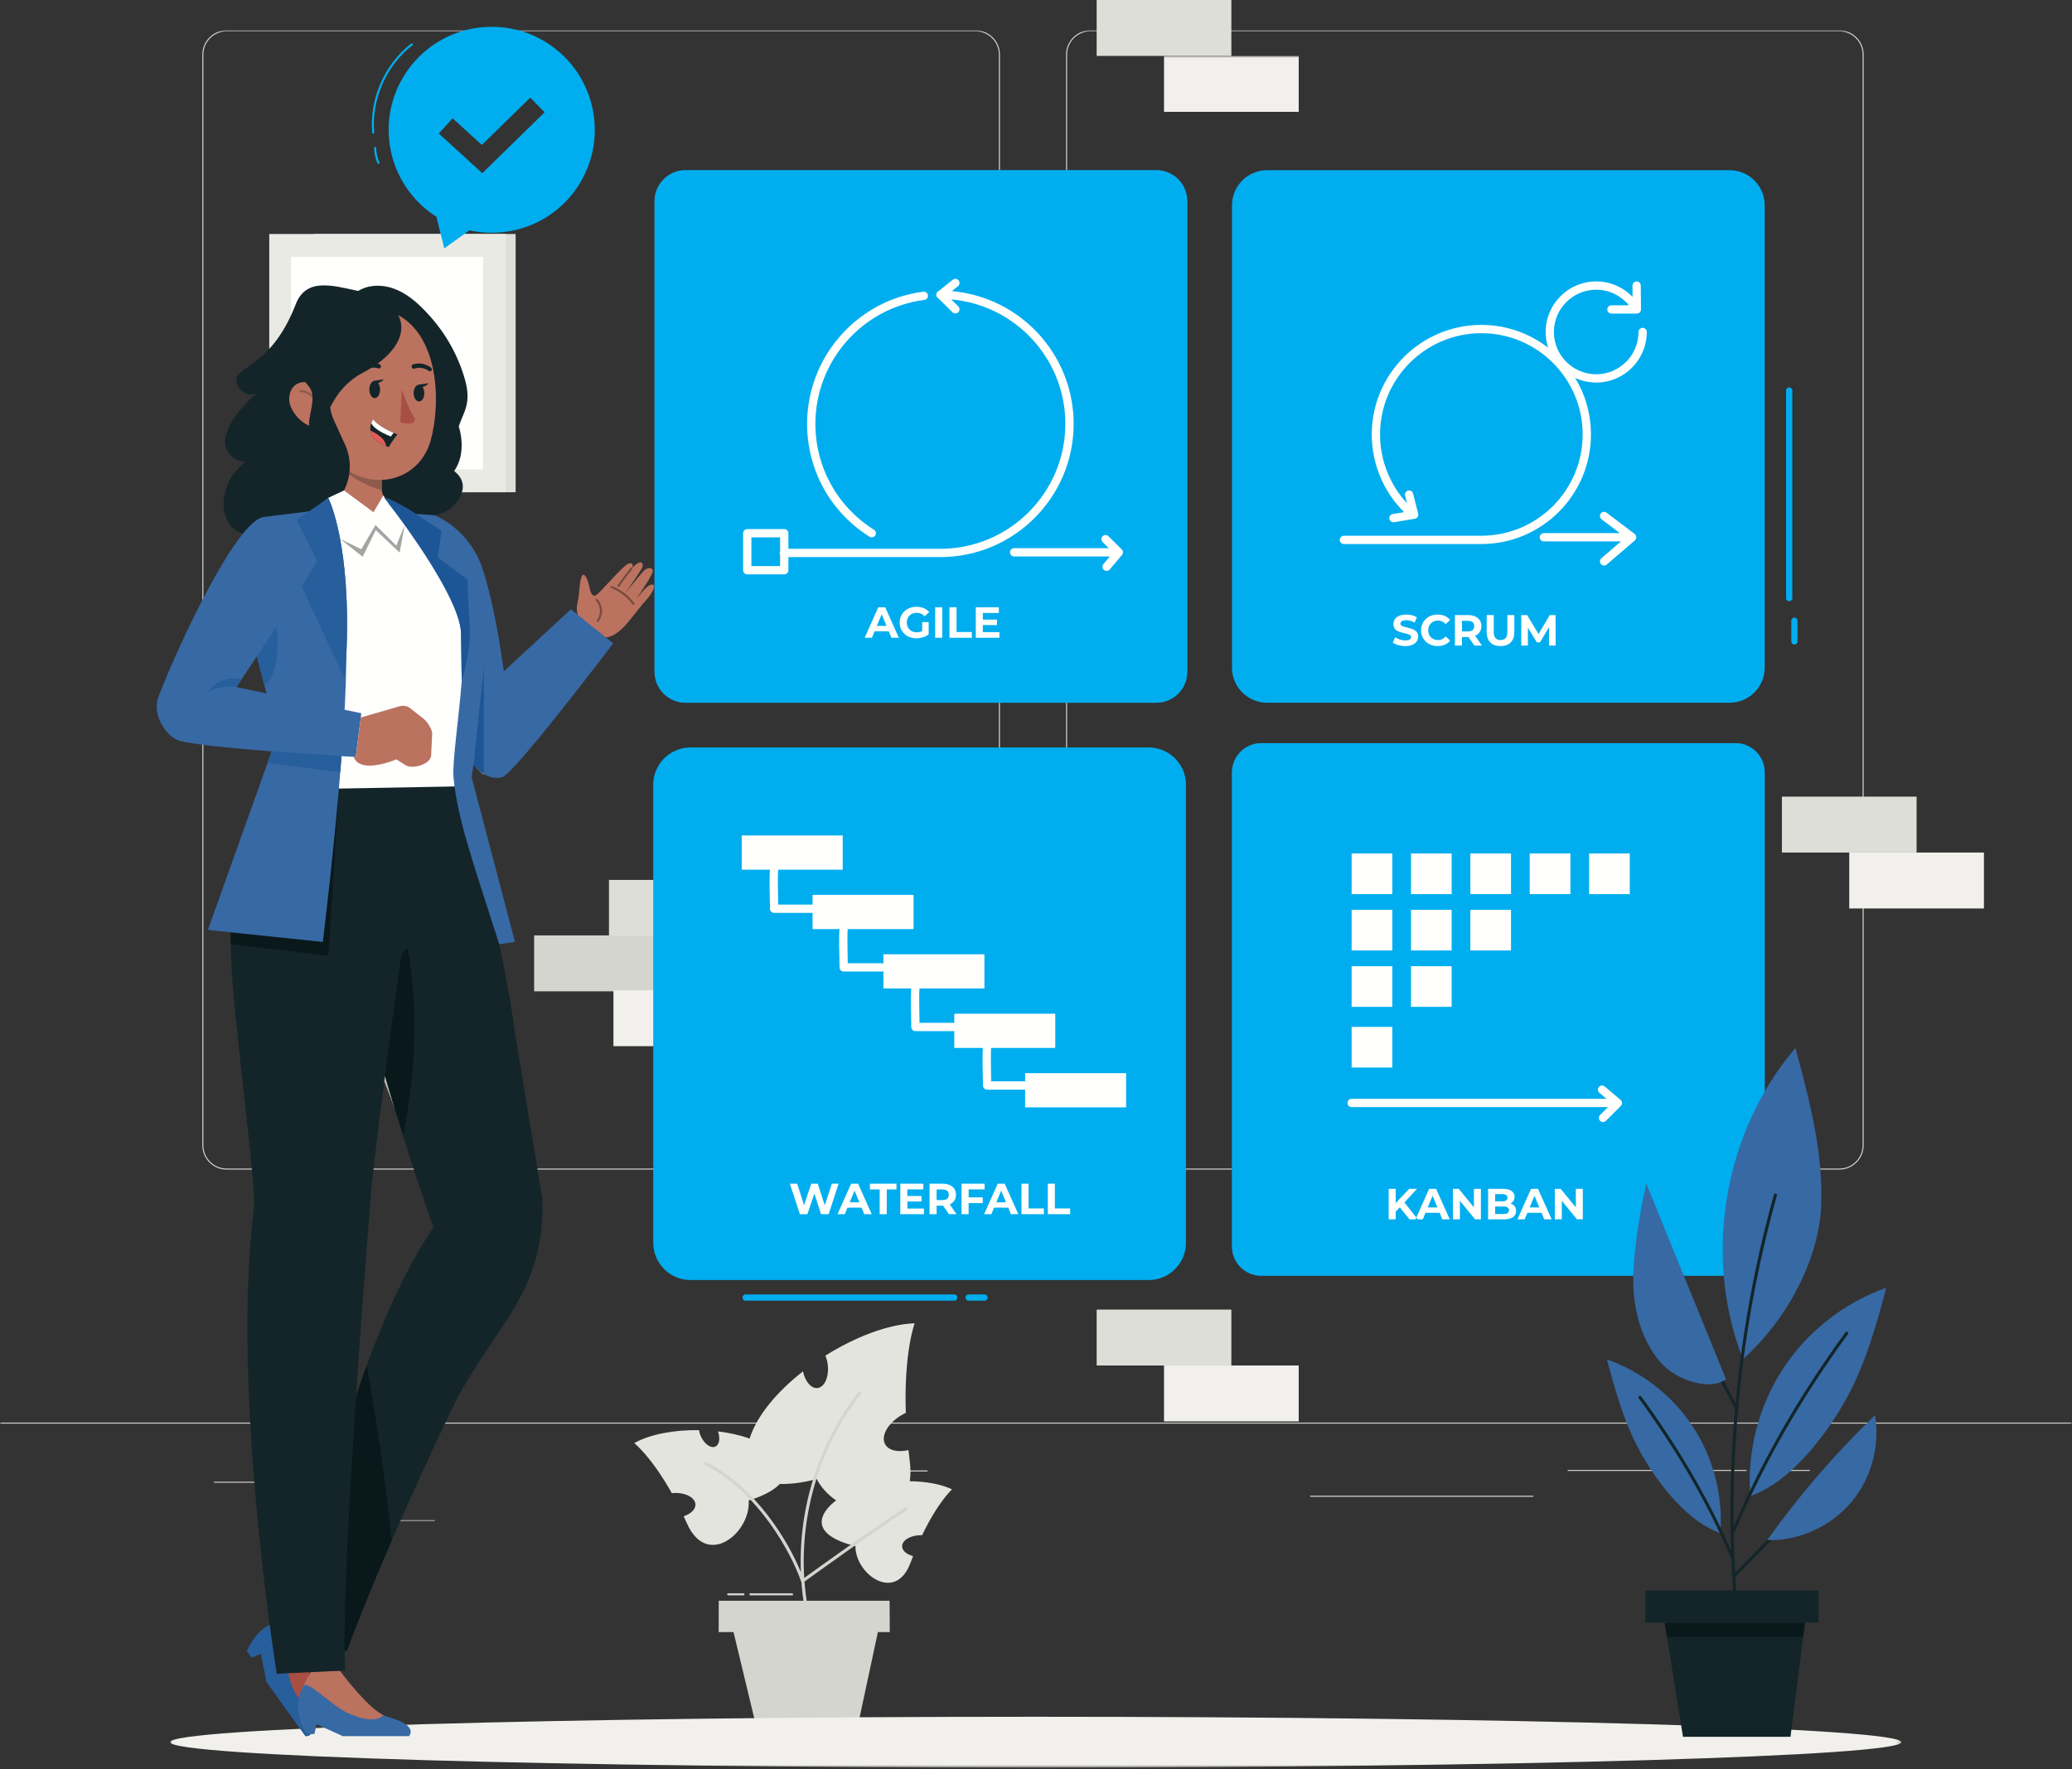 <?xml version="1.0" encoding="UTF-8"?>
<svg width="500px" height="427px" viewBox="0 0 500 427" version="1.1" xmlns="http://www.w3.org/2000/svg" xmlns:xlink="http://www.w3.org/1999/xlink">
    <rect x="0" y="0" width="500" height="427" fill="#333333" stroke="none"/>
    <title>8106055</title>
    <defs>
        <polygon id="path-1" points="0 0 499.94 0 499.94 359.872 0 359.872"></polygon>
        <polygon id="path-3" points="0 0 417.75 0 417.75 413.097 0 413.097"></polygon>
    </defs>
    <g id="shake-hands" stroke="none" stroke-width="1" fill="none" fill-rule="evenodd">
        <g id="FinOps" transform="translate(-214, -4839)">
            <g id="8106055" transform="translate(214, 4839)">
                <g id="Group-3" transform="translate(0, 7.315)">
                    <mask id="mask-2" fill="white">
                        <use xlink:href="#path-1"></use>
                    </mask>
                    <g id="Clip-2"></g>
                    <path d="M316.152,353.972 L370.042,353.972 L370.042,353.722 L316.152,353.722 L316.152,353.972 Z M430.392,347.742 L436.722,347.742 L436.722,347.492 L430.392,347.492 L430.392,347.742 Z M378.292,347.742 L421.482,347.742 L421.482,347.492 L378.292,347.492 L378.292,347.742 Z M68.672,359.872 L104.922,359.872 L104.922,359.622 L68.672,359.622 L68.672,359.872 Z M170.292,347.872 L223.822,347.872 L223.822,347.622 L170.292,347.622 L170.292,347.872 Z M51.612,350.582 L67.672,350.582 L67.672,350.332 L51.612,350.332 L51.612,350.582 Z M-0.06,336.317 L499.94,336.317 L499.94,336.067 L-0.06,336.067 L-0.06,336.317 Z M54.686,0.25 C51.592,0.25 49.074,2.768 49.074,5.862 L49.074,269.135 C49.074,272.23 51.592,274.748 54.686,274.748 L235.433,274.748 C238.527,274.748 241.045,272.23 241.045,269.135 L241.045,5.862 C241.045,2.768 238.527,0.25 235.433,0.25 L54.686,0.25 L54.686,0.25 Z M235.433,274.998 L54.686,274.998 C51.454,274.998 48.824,272.368 48.824,269.135 L48.824,5.862 C48.824,2.63 51.454,0 54.686,0 L235.433,0 C238.665,0 241.295,2.63 241.295,5.862 L241.295,269.135 C241.295,272.368 238.665,274.998 235.433,274.998 L235.433,274.998 Z M263.114,0.25 C260.02,0.25 257.502,2.768 257.502,5.862 L257.502,269.135 C257.502,272.23 260.02,274.748 263.114,274.748 L443.86,274.748 C446.955,274.748 449.473,272.23 449.473,269.135 L449.473,5.862 C449.473,2.768 446.955,0.25 443.86,0.25 L263.114,0.25 L263.114,0.25 Z M443.86,274.998 L263.114,274.998 C259.882,274.998 257.252,272.368 257.252,269.135 L257.252,5.862 C257.252,2.63 259.882,0 263.114,0 L443.86,0 C447.093,0 449.723,2.63 449.723,5.862 L449.723,269.135 C449.723,272.368 447.093,274.998 443.86,274.998 L443.86,274.998 Z" id="Fill-1" fill="#D4D5CF" mask="url(#mask-2)"></path>
                </g>
                <polygon id="Fill-4" fill="#DDDED8" points="75.846 118.813 124.428 118.813 124.428 56.481 75.846 56.481"></polygon>
                <polygon id="Fill-5" fill="#EAEAE5" points="64.976 118.813 122.043 118.813 122.043 56.481 64.976 56.481"></polygon>
                <polygon id="Fill-6" fill="#FFFFFE" points="70.238 113.276 116.535 113.276 116.535 62.017 70.238 62.017"></polygon>
                <polygon id="Fill-7" fill="#EAEAE5" points="85.446 96.898 102.158 96.898 102.158 78.395 85.446 78.395"></polygon>
                <path d="M219.535,357.538 C219.748,356.162 219.773,354.589 219.544,352.779 C219.425,351.837 219.322,350.922 219.227,350.021 C216.663,350.612 214.398,350.121 213.578,348.581 C212.455,346.474 214.462,343.211 218.06,341.294 C218.235,341.201 218.409,341.117 218.584,341.034 C218.092,326.432 220.714,319.418 220.714,319.418 C214.415,319.62 206.411,322.679 199.178,327.22 C199.452,327.887 199.658,328.637 199.751,329.453 C200.081,332.347 198.975,334.85 197.28,335.043 C195.761,335.216 194.293,333.469 193.766,331.021 C187.623,335.828 182.688,341.59 180.882,347.243 C178.563,346.412 175.963,345.836 173.268,345.514 C173.838,347.16 173.595,348.729 172.629,349.174 C171.551,349.67 169.991,348.58 169.144,346.74 C168.905,346.221 168.757,345.701 168.679,345.206 C162.74,345.113 156.877,346.18 153.058,348.331 C153.058,348.331 157.146,351.557 162.119,360.419 C162.253,360.406 162.387,360.392 162.524,360.385 C165.356,360.228 167.726,361.444 167.818,363.102 C167.885,364.314 166.715,365.423 164.977,365.995 C165.246,366.566 165.514,367.147 165.783,367.751 C170.688,378.75 181.265,369.872 180.659,362.163 C180.659,362.163 185.701,360.843 188.173,358.193 C192.553,358.347 197.09,356.999 197.09,356.999 C198.129,359.062 199.804,360.821 201.779,362.169 C200.969,362.767 200.256,363.418 199.678,364.13 C194.25,370.82 206.421,373.158 206.421,373.158 C206.333,379.926 216.08,387.074 219.733,377.186 C219.934,376.643 220.135,376.12 220.336,375.606 C218.786,375.206 217.7,374.304 217.69,373.243 C217.675,371.789 219.676,370.591 222.158,370.566 C222.278,370.564 222.396,370.568 222.513,370.573 C226.349,362.548 229.735,359.496 229.735,359.496 C227.087,358.225 223.429,357.583 219.535,357.538" id="Fill-8" fill="#E4E4DE"></path>
                <path d="M218.796,364.553 C211.315,369.346 196.215,380.254 194.134,381.761 C194.296,383.878 194.552,385.988 194.928,388.08 L194.19,388.213 C193.812,386.114 193.555,383.997 193.392,381.872 L193.317,381.754 C191.001,374.964 183.176,360.335 170.146,353.569 C169.962,353.474 169.891,353.247 169.986,353.064 C170.082,352.879 170.308,352.811 170.492,352.903 C182.557,359.168 190.219,372.043 193.263,379.493 C192.641,363.889 197.632,348.056 207.329,335.798 L207.917,336.263 C198.036,348.755 193.082,365 194.071,380.881 C197.172,378.64 211.242,368.502 218.392,363.922 C218.566,363.811 218.797,363.86 218.91,364.035 C219.022,364.209 218.971,364.441 218.796,364.553" id="Fill-9" fill="#D4D5CF"></path>
                <path d="M191.389,384.836 C191.389,384.698 191.277,384.586 191.139,384.586 L181.087,384.586 C180.949,384.586 180.837,384.698 180.837,384.836 C180.837,384.974 180.949,385.086 181.087,385.086 L191.139,385.086 C191.277,385.086 191.389,384.974 191.389,384.836 Z M179.65,384.836 C179.65,384.698 179.538,384.586 179.4,384.586 L175.727,384.586 C175.589,384.586 175.477,384.698 175.477,384.836 C175.477,384.974 175.589,385.086 175.727,385.086 L179.4,385.086 C179.538,385.086 179.65,384.974 179.65,384.836 Z M211.848,393.951 L206.625,418.322 L182.867,418.322 L177.009,393.951 L173.425,393.951 L173.441,386.388 L214.672,386.388 L214.715,393.951 L211.848,393.951 L211.848,393.951 Z" id="Fill-10" fill="#D4D5CF"></path>
                <polygon id="Fill-11" fill="#D4D5CF" points="128.892 239.283 161.394 239.283 161.394 225.786 128.892 225.786"></polygon>
                <polygon id="Fill-12" fill="#DDDED8" points="146.954 225.888 179.457 225.888 179.457 212.391 146.954 212.391"></polygon>
                <polygon id="Fill-13" fill="#F1F0EC" points="148.031 252.527 180.534 252.527 180.534 239.03 148.031 239.03"></polygon>
                <polygon id="Fill-14" fill="#DDDED8" points="264.641 329.603 297.144 329.603 297.144 316.107 264.641 316.107"></polygon>
                <polygon id="Fill-15" fill="#F1F0EC" points="280.892 343.1 313.395 343.1 313.395 329.603 280.892 329.603"></polygon>
                <polygon id="Fill-16" fill="#DDDED8" points="429.995 205.787 462.498 205.787 462.498 192.29 429.995 192.29"></polygon>
                <polygon id="Fill-17" fill="#F1F0EC" points="446.247 219.283 478.749 219.283 478.749 205.787 446.247 205.787"></polygon>
                <polygon id="Fill-18" fill="#DDDED8" points="264.641 13.497 297.144 13.497 297.144 0 264.641 0"></polygon>
                <g id="Group-22" transform="translate(41.065, 13.497)">
                    <mask id="mask-4" fill="white">
                        <use xlink:href="#path-3"></use>
                    </mask>
                    <g id="Clip-20"></g>
                    <polygon id="Fill-19" fill="#F1F0EC" mask="url(#mask-4)" points="239.827 13.497 272.33 13.497 272.33 0 239.827 0"></polygon>
                    <path d="M417.75,407.024 C417.75,410.411 324.234,413.157 208.875,413.157 C93.516,413.157 0,410.411 0,407.024 C0,403.638 93.516,400.892 208.875,400.892 C324.234,400.892 417.75,403.638 417.75,407.024" id="Fill-21" fill="#F1F0EC" mask="url(#mask-4)"></path>
                </g>
                <path d="M233.717,313.952 C235.005,313.952 236.293,313.952 237.581,313.952 C237.973,313.952 238.349,313.607 238.331,313.202 C238.312,312.796 238.001,312.452 237.581,312.452 C236.293,312.452 235.005,312.452 233.717,312.452 C233.324,312.452 232.949,312.797 232.967,313.202 C232.985,313.608 233.296,313.952 233.717,313.952 Z M179.914,313.952 C196.704,313.952 213.494,313.952 230.283,313.952 C231.249,313.952 231.25,312.452 230.283,312.452 C213.494,312.452 196.704,312.452 179.914,312.452 C178.948,312.452 178.947,313.952 179.914,313.952 Z M277.183,308.974 L166.639,308.974 C161.666,308.974 157.635,304.943 157.635,299.97 L157.635,189.425 C157.635,184.452 161.666,180.421 166.639,180.421 L277.183,180.421 C282.156,180.421 286.188,184.452 286.188,189.425 L286.188,299.97 C286.188,304.943 282.156,308.974 277.183,308.974 L277.183,308.974 Z" id="Fill-23" fill="#00AEEF"></path>
                <path d="M247.376,259.043 L247.376,261.019 L239.182,261.019 C239.106,257.458 239.081,253.799 239.161,252.951 L254.647,252.951 L254.647,244.698 L230.279,244.698 L230.279,246.906 L230.192,246.889 L221.887,246.889 C221.807,243.144 221.783,239.284 221.878,238.706 L221.884,238.605 L237.55,238.605 L237.55,230.352 L213.182,230.352 L213.182,232.572 C213.084,232.541 212.984,232.511 212.876,232.511 L204.57,232.511 C204.49,228.767 204.466,224.908 204.562,224.329 L204.566,224.26 L220.453,224.26 L220.453,216.006 L196.085,216.006 L196.085,218.343 L187.779,218.343 C187.699,214.599 187.675,210.74 187.771,210.161 L187.784,209.914 L203.356,209.914 L203.356,201.66 L178.987,201.66 L178.987,209.914 L185.795,209.914 C185.645,211.194 185.712,215.664 185.802,219.367 C185.815,219.909 186.258,220.343 186.801,220.343 L196.085,220.343 L196.085,224.26 L202.567,224.26 C202.442,225.746 202.508,229.996 202.593,233.535 C202.606,234.077 203.05,234.511 203.593,234.511 L212.876,234.511 C212.984,234.511 213.084,234.481 213.182,234.449 L213.182,238.605 L219.887,238.605 C219.757,240.059 219.824,244.345 219.91,247.913 C219.922,248.455 220.366,248.889 220.909,248.889 L230.192,248.889 L230.279,248.871 L230.279,252.951 L237.167,252.951 C237.059,254.574 237.123,258.633 237.205,262.043 C237.218,262.585 237.662,263.019 238.205,263.019 L247.376,263.019 L247.376,267.297 L271.744,267.297 L271.744,259.043 L247.376,259.043" id="Fill-24" fill="#FFFFFE"></path>
                <path d="M252.852,285.722 L254.555,285.722 L254.555,291.693 L258.245,291.693 L258.245,293.081 L252.852,293.081 L252.852,285.722 Z M246.501,285.722 L248.205,285.722 L248.205,291.693 L251.895,291.693 L251.895,293.081 L246.501,293.081 L246.501,285.722 Z M242.759,290.211 L241.592,287.394 L240.425,290.211 L242.759,290.211 Z M243.295,291.504 L239.878,291.504 L239.227,293.081 L237.482,293.081 L240.762,285.722 L242.444,285.722 L245.734,293.081 L243.947,293.081 L243.295,291.504 Z M233.739,287.089 L233.739,289.033 L237.146,289.033 L237.146,290.401 L233.739,290.401 L233.739,293.081 L232.036,293.081 L232.036,285.722 L237.598,285.722 L237.598,287.089 L233.739,287.089 Z M228.567,287.44 C228.3,287.22 227.912,287.109 227.4,287.109 L226.012,287.109 L226.012,289.675 L227.4,289.675 C227.912,289.675 228.3,289.563 228.567,289.339 C228.833,289.114 228.966,288.799 228.966,288.393 C228.966,287.979 228.833,287.661 228.567,287.44 Z M228.998,293.081 L227.579,291.031 L226.012,291.031 L226.012,293.081 L224.309,293.081 L224.309,285.722 L227.495,285.722 C228.146,285.722 228.712,285.831 229.192,286.048 C229.672,286.265 230.042,286.573 230.302,286.973 C230.561,287.372 230.69,287.846 230.69,288.393 C230.69,288.939 230.559,289.41 230.296,289.807 C230.034,290.202 229.66,290.505 229.177,290.716 L230.827,293.081 L228.998,293.081 Z M222.953,291.714 L222.953,293.081 L217.255,293.081 L217.255,285.722 L222.816,285.722 L222.816,287.089 L218.948,287.089 L218.948,288.687 L222.364,288.687 L222.364,290.011 L218.948,290.011 L218.948,291.714 L222.953,291.714 Z M212.282,287.109 L209.927,287.109 L209.927,285.722 L216.34,285.722 L216.34,287.109 L213.985,287.109 L213.985,293.081 L212.282,293.081 L212.282,287.109 Z M207.383,290.211 L206.216,287.394 L205.049,290.211 L207.383,290.211 Z M207.919,291.504 L204.503,291.504 L203.851,293.081 L202.105,293.081 L205.386,285.722 L207.068,285.722 L210.358,293.081 L208.571,293.081 L207.919,291.504 Z M202.369,285.722 L199.961,293.081 L198.132,293.081 L196.513,288.098 L194.841,293.081 L193.022,293.081 L190.605,285.722 L192.371,285.722 L194.032,290.895 L195.766,285.722 L197.343,285.722 L199.025,290.937 L200.739,285.722 L202.369,285.722 L202.369,285.722 Z" id="Fill-25" fill="#FFFFFE"></path>
                <path d="M418.786,307.94 L304.356,307.94 C300.456,307.94 297.295,304.778 297.295,300.878 L297.295,186.448 C297.295,182.548 300.456,179.386 304.356,179.386 L418.786,179.386 C422.686,179.386 425.848,182.548 425.848,186.448 L425.848,300.878 C425.848,304.778 422.686,307.94 418.786,307.94" id="Fill-26" fill="#3769A4"></path>
                <path d="M418.786,307.94 L304.356,307.94 C300.456,307.94 297.295,304.778 297.295,300.878 L297.295,186.448 C297.295,182.548 300.456,179.386 304.356,179.386 L418.786,179.386 C422.686,179.386 425.848,182.548 425.848,186.448 L425.848,300.878 C425.848,304.778 422.686,307.94 418.786,307.94" id="Fill-27" fill="#00AEEF"></path>
                <path d="M381.951,286.961 L381.951,294.32 L380.552,294.32 L376.883,289.853 L376.883,294.32 L375.202,294.32 L375.202,286.961 L376.61,286.961 L380.268,291.43 L380.268,286.961 L381.951,286.961 Z M371.459,291.45 L370.292,288.633 L369.125,291.45 L371.459,291.45 Z M371.995,292.743 L368.579,292.743 L367.926,294.32 L366.181,294.32 L369.461,286.961 L371.143,286.961 L374.434,294.32 L372.647,294.32 L371.995,292.743 Z M363.799,292.817 C364.027,292.67 364.141,292.442 364.141,292.134 C364.141,291.523 363.689,291.219 362.785,291.219 L360.798,291.219 L360.798,293.038 L362.785,293.038 C363.234,293.038 363.572,292.964 363.799,292.817 Z M360.798,288.244 L360.798,289.979 L362.491,289.979 C362.912,289.979 363.23,289.905 363.448,289.758 C363.665,289.61 363.773,289.394 363.773,289.105 C363.773,288.818 363.665,288.603 363.448,288.459 C363.23,288.315 362.912,288.244 362.491,288.244 L360.798,288.244 Z M365.498,291.161 C365.736,291.473 365.855,291.857 365.855,292.313 C365.855,292.957 365.604,293.453 365.103,293.8 C364.602,294.147 363.872,294.32 362.912,294.32 L359.106,294.32 L359.106,286.961 L362.701,286.961 C363.598,286.961 364.287,287.133 364.767,287.477 C365.247,287.819 365.487,288.286 365.487,288.875 C365.487,289.232 365.401,289.551 365.229,289.831 C365.057,290.111 364.818,290.332 364.509,290.493 C364.93,290.627 365.259,290.85 365.498,291.161 Z M357.361,286.961 L357.361,294.32 L355.962,294.32 L352.293,289.853 L352.293,294.32 L350.612,294.32 L350.612,286.961 L352.02,286.961 L355.678,291.43 L355.678,286.961 L357.361,286.961 Z M346.869,291.45 L345.702,288.633 L344.535,291.45 L346.869,291.45 Z M347.405,292.743 L343.989,292.743 L343.336,294.32 L341.591,294.32 L344.872,286.961 L346.553,286.961 L349.844,294.32 L348.057,294.32 L347.405,292.743 Z M337.787,291.43 L336.798,292.46 L336.798,294.32 L335.106,294.32 L335.106,286.961 L336.798,286.961 L336.798,290.398 L340.057,286.961 L341.95,286.961 L338.901,290.241 L342.128,294.32 L340.141,294.32 L337.787,291.43 L337.787,291.43 Z" id="Fill-28" fill="#FFFFFE"></path>
                <path d="M383.468,215.819 L393.28,215.819 L393.28,206.007 L383.468,206.007 L383.468,215.819 Z M369.143,215.819 L378.955,215.819 L378.955,206.007 L369.143,206.007 L369.143,215.819 Z M326.166,257.684 L335.977,257.684 L335.977,247.872 L326.166,247.872 L326.166,257.684 Z M340.491,243.032 L350.303,243.032 L350.303,233.22 L340.491,233.22 L340.491,243.032 Z M326.166,243.032 L335.977,243.032 L335.977,233.22 L326.166,233.22 L326.166,243.032 Z M354.817,229.425 L364.629,229.425 L364.629,219.613 L354.817,219.613 L354.817,229.425 Z M340.491,229.425 L350.303,229.425 L350.303,219.613 L340.491,219.613 L340.491,229.425 Z M326.166,229.425 L335.977,229.425 L335.977,219.613 L326.166,219.613 L326.166,229.425 Z M354.817,215.819 L364.629,215.819 L364.629,206.007 L354.817,206.007 L354.817,215.819 Z M340.491,215.819 L350.303,215.819 L350.303,206.007 L340.491,206.007 L340.491,215.819 Z M326.166,215.819 L335.977,215.819 L335.977,206.007 L326.166,206.007 L326.166,215.819 Z" id="Fill-29" fill="#FFFFFE"></path>
                <path d="M391.056,265.479 L387.246,262.256 C386.825,261.898 386.194,261.952 385.836,262.374 C385.48,262.796 385.533,263.427 385.955,263.783 L387.669,265.233 L326.166,265.233 C325.613,265.233 325.166,265.681 325.166,266.233 C325.166,266.786 325.613,267.233 326.166,267.233 L388.013,267.233 L386.126,269.128 C385.736,269.52 385.738,270.153 386.129,270.543 C386.324,270.737 386.58,270.834 386.835,270.834 C387.091,270.834 387.348,270.735 387.544,270.539 L391.12,266.947 C391.316,266.75 391.421,266.479 391.41,266.199 C391.398,265.92 391.27,265.659 391.056,265.479" id="Fill-30" fill="#FFFFFE"></path>
                <path d="M432.259,149.82 C432.259,151.491 432.259,153.162 432.259,154.833 C432.259,155.225 432.604,155.601 433.009,155.583 C433.415,155.565 433.759,155.253 433.759,154.833 C433.759,153.162 433.759,151.491 433.759,149.82 C433.759,149.428 433.414,149.052 433.009,149.07 C432.602,149.088 432.259,149.4 432.259,149.82 Z M431.005,94.259 C431.005,110.969 431.005,127.679 431.005,144.389 C431.005,145.354 432.505,145.356 432.505,144.389 C432.505,127.679 432.505,110.969 432.505,94.259 C432.505,93.294 431.005,93.293 431.005,94.259 Z M417.355,169.627 L305.787,169.627 C301.097,169.627 297.295,165.825 297.295,161.134 L297.295,49.566 C297.295,44.876 301.097,41.074 305.787,41.074 L417.355,41.074 C422.046,41.074 425.848,44.876 425.848,49.566 L425.848,161.134 C425.848,165.825 422.046,169.627 417.355,169.627 L417.355,169.627 Z" id="Fill-31" fill="#00AEEF"></path>
                <path d="M373.8,155.823 L373.79,151.408 L371.625,155.046 L370.857,155.046 L368.702,151.503 L368.702,155.823 L367.104,155.823 L367.104,148.464 L368.512,148.464 L371.267,153.037 L373.979,148.464 L375.377,148.464 L375.398,155.823 L373.8,155.823 Z M359.634,155.077 C359.049,154.495 358.756,153.665 358.756,152.585 L358.756,148.464 L360.459,148.464 L360.459,152.522 C360.459,153.84 361.006,154.499 362.099,154.499 C362.632,154.499 363.039,154.339 363.319,154.02 C363.599,153.701 363.74,153.202 363.74,152.522 L363.74,148.464 L365.421,148.464 L365.421,152.585 C365.421,153.665 365.128,154.495 364.543,155.077 C363.959,155.659 363.14,155.949 362.089,155.949 C361.038,155.949 360.219,155.659 359.634,155.077 Z M355.351,150.183 C355.084,149.962 354.695,149.852 354.184,149.852 L352.796,149.852 L352.796,152.417 L354.184,152.417 C354.695,152.417 355.084,152.305 355.351,152.081 C355.617,151.857 355.75,151.541 355.75,151.134 C355.75,150.721 355.617,150.404 355.351,150.183 Z M355.782,155.823 L354.363,153.773 L352.796,153.773 L352.796,155.823 L351.093,155.823 L351.093,148.464 L354.278,148.464 C354.93,148.464 355.496,148.573 355.976,148.79 C356.457,149.007 356.826,149.315 357.085,149.715 C357.344,150.115 357.474,150.588 357.474,151.134 C357.474,151.681 357.343,152.152 357.08,152.548 C356.817,152.944 356.444,153.248 355.96,153.458 L357.611,155.823 L355.782,155.823 Z M344.875,155.461 C344.268,155.135 343.792,154.683 343.445,154.105 C343.097,153.526 342.924,152.873 342.924,152.144 C342.924,151.415 343.097,150.761 343.445,150.183 C343.792,149.605 344.268,149.153 344.875,148.827 C345.481,148.501 346.163,148.338 346.919,148.338 C347.557,148.338 348.133,148.45 348.649,148.674 C349.164,148.899 349.596,149.221 349.947,149.642 L348.854,150.651 C348.356,150.076 347.739,149.789 347.003,149.789 C346.547,149.789 346.141,149.889 345.784,150.088 C345.426,150.288 345.148,150.567 344.948,150.924 C344.749,151.282 344.648,151.688 344.648,152.144 C344.648,152.599 344.749,153.006 344.948,153.363 C345.148,153.721 345.426,153.999 345.784,154.199 C346.141,154.399 346.547,154.499 347.003,154.499 C347.739,154.499 348.356,154.208 348.854,153.626 L349.947,154.635 C349.596,155.063 349.162,155.389 348.643,155.613 C348.125,155.837 347.546,155.949 346.909,155.949 C346.159,155.949 345.481,155.787 344.875,155.461 Z M337.411,155.713 C336.867,155.555 336.431,155.35 336.101,155.098 L336.68,153.815 C336.995,154.047 337.37,154.232 337.804,154.373 C338.239,154.513 338.673,154.583 339.108,154.583 C339.592,154.583 339.95,154.511 340.18,154.367 C340.412,154.224 340.528,154.033 340.528,153.794 C340.528,153.619 340.459,153.474 340.323,153.358 C340.186,153.242 340.01,153.15 339.796,153.079 C339.583,153.009 339.293,152.932 338.929,152.848 C338.369,152.715 337.91,152.582 337.552,152.449 C337.195,152.315 336.888,152.102 336.632,151.807 C336.376,151.513 336.249,151.121 336.249,150.63 C336.249,150.202 336.365,149.815 336.595,149.468 C336.827,149.121 337.175,148.846 337.642,148.643 C338.108,148.439 338.677,148.338 339.35,148.338 C339.82,148.338 340.279,148.394 340.727,148.506 C341.175,148.618 341.568,148.779 341.905,148.99 L341.379,150.283 C340.699,149.897 340.019,149.705 339.339,149.705 C338.863,149.705 338.51,149.782 338.283,149.936 C338.055,150.09 337.941,150.294 337.941,150.546 C337.941,150.798 338.073,150.985 338.335,151.108 C338.598,151.231 339,151.352 339.54,151.471 C340.1,151.604 340.559,151.737 340.917,151.87 C341.274,152.004 341.581,152.214 341.836,152.501 C342.092,152.789 342.22,153.178 342.22,153.668 C342.22,154.088 342.103,154.472 341.868,154.819 C341.633,155.166 341.281,155.441 340.811,155.645 C340.341,155.848 339.771,155.949 339.098,155.949 C338.516,155.949 337.954,155.871 337.411,155.713 L337.411,155.713 Z" id="Fill-32" fill="#FFFFFE"></path>
                <path d="M394.841,129.548 C394.827,129.446 394.809,129.348 394.766,129.258 L394.687,129.141 L394.512,128.933 L394.472,128.886 L387.686,123.749 C387.245,123.415 386.618,123.502 386.286,123.942 C385.952,124.383 386.039,125.01 386.479,125.343 L390.891,128.683 L372.547,128.683 C371.995,128.683 371.547,129.131 371.547,129.683 C371.547,130.235 371.995,130.683 372.547,130.683 L391.167,130.683 L386.431,134.745 C386.012,135.105 385.964,135.736 386.324,136.155 C386.521,136.386 386.801,136.504 387.083,136.504 C387.313,136.504 387.545,136.425 387.734,136.263 L394.52,130.442 L394.541,130.414 C394.627,130.335 394.693,130.24 394.747,130.136 L394.785,130.08 C394.838,129.958 394.869,129.825 394.869,129.683 L394.866,129.668 L394.869,129.653 L394.841,129.548 Z M357.47,131.318 L324.303,131.318 C323.751,131.318 323.303,130.87 323.303,130.318 C323.303,129.766 323.751,129.318 324.303,129.318 L357.47,129.318 C370.95,129.318 381.917,118.351 381.917,104.872 C381.917,91.392 370.95,80.425 357.47,80.425 C343.99,80.425 333.023,91.392 333.023,104.872 C333.023,111.055 335.37,116.977 339.53,121.475 L339.062,119.631 C338.925,119.096 339.25,118.551 339.785,118.416 C340.313,118.278 340.864,118.603 341,119.139 L342.228,123.976 C342.297,124.246 342.25,124.533 342.097,124.768 C341.945,125.002 341.702,125.161 341.426,125.208 L336.429,126.053 L336.261,126.067 C335.782,126.067 335.359,125.722 335.276,125.234 C335.184,124.69 335.551,124.173 336.095,124.082 L338.825,123.619 C333.85,118.669 331.023,111.928 331.023,104.872 C331.023,90.289 342.887,78.425 357.47,78.425 C363.536,78.425 369.126,80.483 373.593,83.929 C373.2,82.733 372.981,81.46 372.981,80.134 C372.981,73.404 378.457,67.929 385.186,67.929 C388.537,67.929 391.691,69.313 393.963,71.663 L393.937,68.939 C393.932,68.386 394.376,67.935 394.927,67.929 L394.937,67.929 C395.485,67.929 395.932,68.371 395.937,68.92 L395.992,74.687 C395.995,74.954 395.89,75.211 395.703,75.4 C395.54,75.564 395.324,75.65 395.098,75.675 L395.083,75.678 L394.992,75.696 L388.859,75.696 C388.306,75.696 387.859,75.249 387.859,74.696 C387.859,74.144 388.306,73.696 388.859,73.696 L393.08,73.696 C391.16,71.347 388.278,69.929 385.186,69.929 C379.559,69.929 374.981,74.507 374.981,80.134 C374.981,85.761 379.559,90.339 385.186,90.339 C390.813,90.339 395.391,85.761 395.391,80.134 C395.391,79.582 395.838,79.134 396.391,79.134 C396.944,79.134 397.391,79.582 397.391,80.134 C397.391,86.864 391.916,92.339 385.186,92.339 C383.375,92.339 381.66,91.932 380.113,91.221 C382.526,95.208 383.917,99.88 383.917,104.872 C383.917,119.454 372.053,131.318 357.47,131.318 L357.47,131.318 Z" id="Fill-33" fill="#FFFFFE"></path>
                <path d="M279.016,169.627 L165.443,169.627 C161.306,169.627 157.953,166.273 157.953,162.137 L157.953,48.564 C157.953,44.427 161.306,41.074 165.443,41.074 L279.016,41.074 C283.153,41.074 286.506,44.427 286.506,48.564 L286.506,162.137 C286.506,166.273 283.153,169.627 279.016,169.627" id="Fill-34" fill="#3769A4"></path>
                <path d="M279.016,169.627 L165.443,169.627 C161.306,169.627 157.953,166.273 157.953,162.137 L157.953,48.564 C157.953,44.427 161.306,41.074 165.443,41.074 L279.016,41.074 C283.153,41.074 286.506,44.427 286.506,48.564 L286.506,162.137 C286.506,166.273 283.153,169.627 279.016,169.627" id="Fill-35" fill="#00AEEF"></path>
                <path d="M270.691,132.606 L267.491,129.433 C267.098,129.044 266.465,129.047 266.077,129.439 C265.688,129.831 265.69,130.464 266.083,130.853 L267.558,132.315 L244.716,132.315 C244.164,132.315 243.716,132.763 243.716,133.315 C243.716,133.868 244.164,134.315 244.716,134.315 L267.83,134.315 L266.277,136.15 C265.92,136.572 265.973,137.203 266.394,137.56 C266.583,137.719 266.812,137.796 267.04,137.796 C267.324,137.796 267.606,137.676 267.804,137.442 L270.751,133.961 C271.087,133.563 271.061,132.973 270.691,132.606 Z M188.253,136.643 L188.253,133.901 C188.189,133.769 188.145,133.625 188.145,133.468 C188.145,133.311 188.189,133.168 188.253,133.036 L188.253,129.711 L181.321,129.711 L181.321,136.643 L188.253,136.643 Z M226.923,134.468 L190.253,134.468 L190.253,137.643 C190.253,138.195 189.805,138.643 189.253,138.643 L180.321,138.643 C179.769,138.643 179.321,138.195 179.321,137.643 L179.321,128.711 C179.321,128.159 179.769,127.711 180.321,127.711 L189.253,127.711 C189.805,127.711 190.253,128.159 190.253,128.711 L190.253,132.468 L226.923,132.468 C243.553,132.468 257.083,118.939 257.083,102.309 C257.083,86.565 244.954,73.608 229.551,72.271 L231.249,73.948 C231.641,74.337 231.645,74.97 231.257,75.363 C231.061,75.561 230.803,75.66 230.545,75.66 C230.292,75.66 230.038,75.564 229.842,75.371 L226.437,72.006 C226.135,71.834 225.923,71.522 225.923,71.15 C225.923,70.728 226.185,70.371 226.554,70.224 L229.92,67.525 C230.35,67.179 230.979,67.248 231.326,67.68 C231.671,68.11 231.602,68.74 231.171,69.086 L229.686,70.276 C246.129,71.683 259.083,85.508 259.083,102.309 C259.083,120.042 244.656,134.468 226.923,134.468 Z M194.764,102.309 C194.764,86.165 206.822,72.451 222.812,70.41 C223.356,70.344 223.861,70.727 223.931,71.276 C224.001,71.823 223.613,72.324 223.065,72.394 C208.071,74.308 196.764,87.169 196.764,102.309 C196.764,112.75 202.048,122.303 210.9,127.864 C211.367,128.158 211.508,128.775 211.214,129.243 C211.024,129.545 210.699,129.711 210.367,129.711 C210.185,129.711 210.001,129.662 209.836,129.558 C200.398,123.628 194.764,113.441 194.764,102.309 L194.764,102.309 Z" id="Fill-36" fill="#FFFFFE"></path>
                <path d="M241.17,152.585 L241.17,153.952 L235.472,153.952 L235.472,146.592 L241.033,146.592 L241.033,147.959 L237.165,147.959 L237.165,149.557 L240.581,149.557 L240.581,150.882 L237.165,150.882 L237.165,152.585 L241.17,152.585 Z M229.122,146.592 L230.825,146.592 L230.825,152.564 L234.515,152.564 L234.515,153.952 L229.122,153.952 L229.122,146.592 Z M225.674,153.952 L227.377,153.952 L227.377,146.592 L225.674,146.592 L225.674,153.952 Z M222.541,150.156 L224.097,150.156 L224.097,153.142 C223.698,153.443 223.235,153.675 222.709,153.836 C222.184,153.997 221.654,154.078 221.122,154.078 C220.358,154.078 219.671,153.915 219.061,153.589 C218.452,153.263 217.973,152.811 217.626,152.233 C217.279,151.655 217.106,151.001 217.106,150.272 C217.106,149.544 217.279,148.89 217.626,148.312 C217.973,147.733 218.455,147.281 219.072,146.955 C219.688,146.63 220.382,146.466 221.153,146.466 C221.798,146.466 222.383,146.575 222.909,146.792 C223.435,147.01 223.876,147.325 224.234,147.738 L223.14,148.748 C222.615,148.194 221.98,147.917 221.237,147.917 C220.768,147.917 220.351,148.015 219.986,148.212 C219.622,148.408 219.338,148.685 219.135,149.042 C218.932,149.4 218.83,149.81 218.83,150.272 C218.83,150.728 218.932,151.134 219.135,151.492 C219.338,151.849 219.62,152.128 219.981,152.327 C220.342,152.527 220.754,152.627 221.216,152.627 C221.707,152.627 222.148,152.522 222.541,152.312 L222.541,150.156 Z M213.931,151.082 L212.764,148.264 L211.597,151.082 L213.931,151.082 Z M214.467,152.375 L211.05,152.375 L210.398,153.952 L208.653,153.952 L211.934,146.592 L213.616,146.592 L216.906,153.952 L215.119,153.952 L214.467,152.375 L214.467,152.375 Z" id="Fill-37" fill="#FFFFFE"></path>
                <path d="M433.265,252.951 C415.932,273.226 410.87,303.237 420.593,328.076 C431.396,318.434 439.003,303.737 439.485,290.882 C439.966,278.027 436.602,265.375 433.265,252.951" id="Fill-38" fill="#3769A4"></path>
                <path d="M430.241,330.419 C424.36,339.43 421.545,350.404 422.361,361.134 C431.732,357.872 439.992,347.288 444.944,338.69 C449.896,330.093 452.665,320.437 455.185,310.84 C445.034,314.412 436.122,321.408 430.241,330.419" id="Fill-39" fill="#3769A4"></path>
                <path d="M408.579,344.46 C413.483,351.975 415.83,361.125 415.149,370.072 C407.336,367.352 400.448,358.526 396.319,351.358 C392.19,344.189 389.881,336.137 387.78,328.135 C396.244,331.114 403.675,336.946 408.579,344.46" id="Fill-40" fill="#3769A4"></path>
                <path d="M452.052,346.824 C441.032,358.161 429.78,369.27 418.76,380.607 C418.884,382.892 419.026,385.176 419.204,387.457 C419.242,387.94 418.492,387.935 418.454,387.457 C418.162,383.73 417.943,379.996 417.795,376.261 L417.751,376.195 C411.941,362.376 404.237,349.564 395.419,337.467 C395.134,337.076 395.785,336.702 396.066,337.088 C404.567,348.75 411.991,361.08 417.736,374.322 C417.638,371.33 417.574,368.337 417.572,365.342 C417.548,339.355 421.096,313.388 428.061,288.353 C428.191,287.888 428.914,288.087 428.785,288.552 C426.828,295.586 425.133,302.69 423.718,309.853 C419.904,329.161 418.119,348.852 418.354,368.525 C425.446,351.865 434.653,336.238 445.312,321.615 C445.594,321.229 446.244,321.603 445.96,321.994 C435.151,336.821 425.8,352.683 418.686,369.616 C418.625,369.76 418.505,369.831 418.379,369.852 C418.433,373.1 418.542,376.346 418.707,379.591 C429.575,368.423 440.66,357.468 451.522,346.293 C451.859,345.947 452.389,346.477 452.052,346.824" id="Fill-41" fill="#132529"></path>
                <path d="M452.454,341.599 C442.888,350.824 434.173,360.931 426.454,371.749 L428.205,371.75 C435.485,371.408 442.553,367.817 447.121,362.137 C451.689,356.457 453.682,348.784 452.454,341.599" id="Fill-42" fill="#3769A4"></path>
                <path d="M407.157,319.607 C411.264,326.325 415.134,333.183 418.759,340.172 C418.982,340.601 419.629,340.222 419.407,339.794 C415.781,332.805 411.911,325.946 407.804,319.229 C407.553,318.818 406.904,319.194 407.157,319.607" id="Fill-43" fill="#132529"></path>
                <path d="M397.267,285.684 C395.701,292.73 394.148,301.892 394.131,309.229 C394.115,316.566 396.354,323.724 400.523,328.64 C404.692,333.557 413.108,335.71 416.501,332.897 L397.267,285.684" id="Fill-44" fill="#3769A4"></path>
                <polyline id="Fill-45" fill="#132529" points="438.84 383.887 397.053 383.887 397.053 391.632 401.694 391.632 406.124 419.221 432.072 419.221 435.572 391.632 438.84 391.632 438.84 383.887"></polyline>
                <polyline id="Fill-46" fill="#09181B" points="435.133 395.1 402.251 395.1 401.717 391.776 435.554 391.776 435.133 395.1"></polyline>
                <path d="M131.429,27.107 L127.965,23.559 L116.268,34.981 L109.229,28.557 L105.886,32.22 L116.383,41.8 L131.429,27.107 Z M139.408,45.052 C133.562,53.898 123.037,57.766 113.268,55.597 L107.204,59.958 L105.303,52.298 C105.187,52.224 105.064,52.165 104.948,52.088 C93.489,44.516 90.339,29.088 97.912,17.629 C105.484,6.17 120.912,3.02 132.371,10.592 C143.83,18.165 146.981,33.593 139.408,45.052 Z M99.525,10.914 C99.635,10.83 99.655,10.673 99.57,10.564 C99.486,10.453 99.328,10.434 99.22,10.519 C92.78,15.493 89.088,23.944 89.815,32.049 C89.827,32.179 89.936,32.276 90.063,32.276 L90.086,32.276 C90.224,32.263 90.325,32.142 90.313,32.004 C89.601,24.065 93.217,15.787 99.525,10.914 Z M91.561,39.189 C91.618,39.314 91.563,39.463 91.437,39.52 L91.333,39.542 C91.238,39.542 91.148,39.488 91.105,39.396 C90.582,38.248 90.295,36.974 90.276,35.712 C90.274,35.574 90.384,35.46 90.522,35.458 C90.662,35.448 90.774,35.566 90.776,35.704 C90.795,36.898 91.066,38.103 91.561,39.189 L91.561,39.189 Z" id="Fill-47" fill="#00AEEF"></path>
                <path d="M109.593,113.698 C109.751,113.473 109.896,113.24 110.03,113.009 C111.711,110.139 111.737,106.321 110.734,103 L110.712,102.886 C111.951,99.277 113.774,97.398 112.229,91.704 C110.533,85.686 107.389,80.153 103.046,75.543 C100.644,72.941 97.908,70.589 94.618,69.529 C91.329,68.468 87.585,68.852 85.123,71.255 C85.123,71.255 83.126,73.105 80.971,77.831 C77.044,86.61 80.348,97.943 83.217,104.282 C82.282,104.295 81.349,104.404 80.437,104.63 C79.437,104.874 78.473,105.248 77.571,105.743 C77.223,105.919 76.886,106.115 76.56,106.329 C75.962,106.723 75.403,107.175 74.891,107.677 C74.198,108.353 73.593,109.114 73.09,109.942 C70.688,113.827 69.6,118.812 71.776,122.818 C77.8,118.615 76.363,124.11 81.392,124.119 C90.119,124.133 98.493,125.085 98.493,125.085 C98.525,124.901 98.523,124.711 98.508,124.518 C100.314,124.888 102.282,124.983 104.355,124.538 C105.626,124.277 106.852,123.836 107.994,123.231 C109.496,122.458 114.464,117.481 109.593,113.698" id="Fill-48" fill="#132529"></path>
                <path d="M95.582,75.8 C85.404,70.846 74.836,78.426 75.07,89.234 C75.305,99.7 75.199,104.307 79.864,109.92 C79.834,110.104 79.817,110.292 79.814,110.48 C79.81,110.648 79.817,110.816 79.836,110.983 C80.811,116.706 80.694,120.46 78.019,123.599 C78.019,123.599 73.846,130.408 87.946,135.478 C90.316,136.448 91.937,137.059 93.712,135.227 C99.737,129.052 99.617,126.322 98.522,125.696 C96.717,124.783 92.287,120.938 92.135,118.319 C92.135,118.094 92.153,117.842 92.107,117.615 C92.096,117.391 92.137,117.146 92.092,116.919 C92.088,116.579 92.088,116.217 92.09,115.844 C97.394,115.648 102.255,112.296 103.937,106.31 C106.538,96.773 105.759,80.753 95.582,75.8" id="Fill-49" fill="#BB725F"></path>
                <path d="M96.581,77.246 C95.705,74.163 92.361,71.529 86.241,70.183 L85.946,70.118 C80.111,68.895 73.851,67.013 71.362,73.451 C64.836,90.255 55.244,87.946 57.334,93.096 C57.993,94.432 59.369,95.262 60.858,95.221 C61.23,95.22 61.598,95.146 61.942,95.004 C61.513,95.394 61.008,95.8 60.553,96.229 C58.051,98.6 55.623,101.396 54.632,104.784 C54.413,105.339 54.298,105.93 54.293,106.527 C54.27,109.206 56.424,111.397 59.104,111.42 C58.881,111.656 56.323,114.309 55.917,114.988 C51.436,122.455 54.791,132.301 65.197,127.966 C68.028,126.791 75.788,123.838 75.788,123.838 C75.788,123.838 78.801,126.701 78.762,121.173 L78.975,121.277 L78.955,121.18 C77.075,116.92 76.352,112.239 76.862,107.61 C76.888,107.345 76.925,107.079 76.962,106.812 C77.081,105.999 77.293,105.089 77.426,104.397 C77.558,103.706 77.744,103.116 77.937,102.503 C78.312,101.32 78.766,100.163 79.297,99.041 C79.617,98.391 79.953,97.76 80.305,97.149 L80.578,96.711 C82.144,93.98 84.419,91.722 87.161,90.176 C94.469,86.471 97.888,81.414 96.581,77.246" id="Fill-50" fill="#132529"></path>
                <path d="M70.29,98.48 C71.382,100.81 73.344,102.382 75.21,103.021 C78.017,103.983 79.888,99.497 79.152,96.541 C78.489,93.88 75.816,91.929 72.977,92.257 C70.18,92.58 69.042,95.816 70.29,98.48" id="Fill-51" fill="#BB725F"></path>
                <path d="M92.194,118.33 C92.174,118.325 92.155,118.319 92.135,118.314 C92.135,118.207 92.139,118.094 92.138,117.98 C92.153,118.097 92.171,118.214 92.194,118.33" id="Fill-52" fill="#09181B"></path>
                <path d="M92.135,118.314 C89.288,117.532 86.622,116.242 84.261,114.523 C84.297,114.293 84.326,114.061 84.349,113.83 C86.665,115.196 89.167,115.853 91.594,115.853 C91.759,115.853 91.924,115.85 92.088,115.844 C92.086,116.213 92.086,116.572 92.09,116.908 C92.077,117.14 92.082,117.372 92.105,117.604 C92.111,117.73 92.123,117.855 92.138,117.98 C92.139,118.094 92.135,118.207 92.135,118.314" id="Fill-53" fill="#8F5A4C"></path>
                <path d="M75.421,96.141 C75.328,96.015 75.226,95.894 75.116,95.78 C74.442,95.08 73.499,94.666 72.527,94.646 C72.389,94.643 72.279,94.529 72.282,94.391 C72.285,94.255 72.396,94.146 72.532,94.146 L72.538,94.146 C73.588,94.168 74.609,94.594 75.365,95.322 C75.402,95.591 75.42,95.865 75.421,96.141" id="Fill-54" fill="#8F5A4C"></path>
                <path d="M80.007,74.236 C78.866,77.778 75.699,77.611 73.714,80.759 C71.728,83.906 70.572,88.217 72.781,91.202 C73.506,91.99 74.187,92.817 74.821,93.68 C76.284,96.262 74.623,99.457 74.562,102.423 C74.516,105.182 74.356,108.438 76.578,109.91 C78.432,111.145 79.564,113.208 79.61,115.435 C79.632,116.131 77.46,120.871 77.348,121.558 C77.266,122.113 78.104,121.39 79.035,120.667 C79.774,120.094 80.57,119.52 81.011,119.585 C81.744,119.693 82.469,119.348 82.846,118.711 C82.907,118.606 82.96,118.497 83.007,118.386 C84.732,115.031 84.872,111.081 83.389,107.612 C82.535,105.653 81.59,103.745 80.736,101.786 C79.769,99.859 79.402,97.687 79.68,95.549 C80.613,90.741 92.039,79.901 82.931,71.104 C82.81,70.983 82.647,70.915 82.476,70.913 C81.688,70.963 80.982,71.415 80.607,72.11 C80.329,72.794 80.127,73.507 80.007,74.236" id="Fill-55" fill="#132529"></path>
                <path d="M96.96,93.979 C96.96,93.979 98.312,98.178 100.01,100.867 C100.307,101.338 100.046,101.965 99.51,102.113 C98.13,102.492 96.602,101.914 96.602,101.914 L96.96,93.979" id="Fill-56" fill="#A74F42"></path>
                <path d="M95.897,104.878 C95.002,105.882 93.8,107.909 93.8,107.909 C93.596,107.833 93.393,107.758 93.194,107.671 C90.463,106.574 89.558,105.162 89.384,103.93 C89.291,103.256 89.425,102.631 89.598,102.146 C89.792,101.584 90.059,101.227 90.059,101.227 C91.159,102.674 93.627,103.893 94.972,104.489 C95.533,104.744 95.897,104.878 95.897,104.878" id="Fill-57" fill="#132529"></path>
                <path d="M94.972,104.489 L94.33,105.367 C91.76,104.327 90.09,103.25 89.598,102.146 C89.792,101.584 90.059,101.227 90.059,101.227 C91.159,102.674 93.627,103.893 94.972,104.489" id="Fill-58" fill="#FFFFFE"></path>
                <path d="M93.194,107.671 C90.463,106.574 89.558,105.162 89.384,103.93 C90.3,104.34 91.359,104.936 92.175,105.75 C92.801,106.37 93.078,107.049 93.194,107.671" id="Fill-59" fill="#E15B57"></path>
                <path d="M103.933,88.685 C101.574,87.083 99.649,87.986 99.568,88.027 C99.339,88.138 99.26,88.441 99.393,88.704 C99.524,88.967 99.816,89.09 100.045,88.981 C100.12,88.944 101.625,88.269 103.5,89.543 C103.621,89.625 103.757,89.649 103.875,89.619 C103.987,89.592 104.085,89.518 104.143,89.404 C104.263,89.166 104.168,88.845 103.933,88.685 Z M87.607,89.606 C87.491,89.696 87.348,89.724 87.211,89.697 C87.083,89.672 86.961,89.598 86.873,89.481 C86.691,89.238 86.724,88.9 86.946,88.726 C89.18,86.983 91.481,87.866 91.576,87.903 C91.851,88.012 92.003,88.325 91.916,88.604 C91.828,88.883 91.533,89.016 91.261,88.912 C91.24,88.903 89.406,88.202 87.607,89.606 L87.607,89.606 Z" id="Fill-60" fill="#132529"></path>
                <path d="M100.929,92.882 C100.332,93.001 99.857,93.771 99.822,94.753 C99.782,95.868 100.324,96.833 101.033,96.908 C101.742,96.983 102.35,96.139 102.39,95.024 C102.413,94.378 102.237,93.79 101.951,93.388 C102.734,93.323 103.457,92.495 103.457,92.495 L100.92,92.872 L100.929,92.882 Z M90.129,91.992 C89.589,92.193 89.17,92.939 89.134,93.881 C89.09,95.032 89.632,96.026 90.343,96.101 C91.054,96.176 91.666,95.304 91.71,94.153 C91.736,93.473 91.554,92.853 91.257,92.44 C91.985,92.299 92.625,91.569 92.625,91.569 L90.089,91.946 L90.129,91.992 L90.129,91.992 Z" id="Fill-61" fill="#132529"></path>
                <path d="M59.629,398.538 L60.747,400.096 L62.966,399.139 L64.349,405.98 L73.709,419.054 C73.709,419.054 77.27,419.624 74.465,412.196 C74.338,411.858 74.235,411.485 74.168,411.071 C73.335,406.627 75.168,398.108 75.168,398.108 L70.033,390.935 C70.033,390.935 69.497,390.943 68.586,391.093 C66.459,391.449 62.205,392.486 59.629,398.538" id="Fill-62" fill="#3769A4"></path>
                <path d="M73.875,419.064 C73.772,419.064 73.709,419.054 73.709,419.054 L64.349,405.98 L62.966,399.139 L60.747,400.096 L59.629,398.538 C61.127,395.017 63.194,393.193 65.08,392.214 C66.061,399.572 66.782,404.021 66.782,404.021 L74.264,403.658 C74.085,405.153 73.952,406.768 73.951,408.257 C73.951,409.281 74.014,410.246 74.168,411.071 C74.235,411.485 74.338,411.858 74.465,412.196 C75.258,414.296 75.542,415.757 75.542,416.772 C75.541,418.869 74.326,419.064 73.875,419.064" id="Fill-63" fill="#275E9C"></path>
                <path d="M68.586,391.093 L68.565,391.109 C70.29,391.294 68.776,398.951 69.471,403.247 C70.096,407.08 71.749,410.696 74.168,411.071 C73.335,406.627 76.34,396.5 76.34,396.5 L72.21,390.732 C72.21,390.732 69.497,390.944 68.586,391.093" id="Fill-64" fill="#A74F42"></path>
                <path d="M73.956,418.567 L75.864,418.565 L76.393,416.191 L82.705,419.064 L98.697,419.064 C98.697,419.064 101.241,416.487 93.624,414.433 C93.278,414.339 92.918,414.204 92.545,414.017 C88.484,412.097 82.705,405.613 82.705,405.613 L73.929,405.613 C73.929,405.613 73.623,406.056 73.21,406.888 C72.252,408.835 70.596,412.92 73.956,418.567" id="Fill-65" fill="#3769A4"></path>
                <path d="M73.21,406.888 L73.21,406.915 C74.369,405.613 79.642,411.332 83.504,413.278 C86.952,415.01 90.828,415.775 92.545,414.017 C88.484,412.097 82.035,403.28 82.035,403.28 L74.984,403.495 C74.984,403.495 73.623,406.056 73.21,406.888" id="Fill-66" fill="#BB725F"></path>
                <path d="M88.493,329.603 C87.591,332.09 86.735,334.584 85.916,337.068 C87.586,311.966 89.393,289.876 89.393,289.876 C89.812,284.273 91.186,272.879 92.904,259.678 C96.029,270.557 99.864,282.729 104.58,296.255 C98.176,305.805 92.846,317.606 88.493,329.603 M130.85,289.322 L130.85,289.21 L124.273,249.317 C121.977,231.373 114.102,200.115 114.102,200.115 L110.744,187.559 L79.225,187.584 C79.225,187.584 79.224,187.657 79.223,187.799 L68.454,187.584 C68.454,187.584 53.898,197.44 55.845,233.314 C56.655,248.225 61.775,285.656 61.287,291.395 C55.666,335.419 66.782,404.021 66.782,404.021 L83.311,403.218 C83.232,401.869 83.185,400.273 83.164,398.48 C83.364,398.504 83.55,398.513 83.708,398.495 C86.066,391.997 89.846,382.643 94.492,371.94 C98.901,361.785 104.063,350.434 109.532,339.111 C113.69,330.532 121.266,321.081 125.548,313.121 C129.469,305.835 131.297,297.607 130.85,289.322" id="Fill-67" fill="#132529"></path>
                <path d="M83.526,398.505 C83.413,398.505 83.292,398.495 83.164,398.48 C83.291,398.495 83.413,398.504 83.525,398.504 C83.589,398.504 83.65,398.501 83.708,398.495 C85.126,394.587 87.059,389.646 89.385,384 C87.059,389.646 85.126,394.587 83.708,398.495 C83.651,398.502 83.59,398.505 83.526,398.505" id="Fill-68" fill="#BEBFBB"></path>
                <path d="M83.525,398.504 C83.413,398.504 83.291,398.495 83.164,398.48 C83.008,384.962 84.405,359.785 85.916,337.068 C86.735,334.584 87.591,332.09 88.493,329.603 C90.712,342.037 93.195,357.748 94.492,371.94 C92.64,376.206 90.926,380.258 89.385,384 C87.059,389.646 85.126,394.587 83.708,398.495 C83.65,398.501 83.589,398.504 83.525,398.504" id="Fill-69" fill="#09181B"></path>
                <path d="M95.341,267.94 C94.461,265.437 93.582,263.146 92.735,260.979 C92.791,260.547 92.847,260.114 92.904,259.678 C93.672,262.353 94.484,265.107 95.341,267.94" id="Fill-70" fill="#BEBFBB"></path>
                <path d="M97.294,273.921 C96.651,271.785 95.996,269.803 95.341,267.94 C94.484,265.107 93.672,262.353 92.904,259.678 C94.114,250.374 95.495,240.176 96.833,230.467 C97.353,229.887 97.843,229.357 98.281,228.911 C98.281,228.911 102.785,247.011 97.294,273.921" id="Fill-71" fill="#09181B"></path>
                <path d="M55.671,227.901 L55.666,227.9 L55.666,225.038 L55.681,225.04 C55.666,225.972 55.662,226.926 55.671,227.901" id="Fill-72" fill="#BEBFBB"></path>
                <path d="M79.225,230.709 L55.671,227.901 C55.662,226.926 55.666,225.972 55.681,225.04 L77.898,227.362 C77.898,227.362 80.123,209.389 81.781,190.34 L81.8,190.34 L79.225,230.709" id="Fill-73" fill="#09181B"></path>
                <path d="M113.4,145.244 C112.883,137.34 103.314,126.143 103.314,126.143 C102.784,126.087 99.252,126.033 98.708,125.977 C98.15,125.931 97.588,125.886 97.027,125.841 L92.487,119.605 L90.135,123.644 L83.007,118.386 L79.17,120.191 L81.052,125.714 C78.617,125.862 76.099,126.062 73.4,126.286 C72.409,126.371 71.418,126.469 70.456,126.582 C69.577,126.68 60.881,126.905 60.881,126.905 C60.881,126.905 57.356,134.29 59.434,140.83 C65.824,160.943 69.535,180.094 70.456,190.545 L109.853,189.833 C110.327,179.748 115.534,169.298 115.575,162.125 C115.813,151.562 113.679,149.661 113.4,145.244" id="Fill-74" fill="#FFFFFE"></path>
                <path d="M57.048,165.851 L61.966,158.434 C62.562,160.736 63.174,163.067 63.773,165.329 C63.971,166.073 64.16,166.743 64.345,167.379 L57.048,165.851 M83.159,171.321 C83.405,166.723 83.55,162.436 83.547,158.742 C84.883,131.431 79.32,120.44 79.32,120.44 L79.17,120.191 C78.072,121.08 76.237,122.354 74.643,123.426 L63.515,124.797 L63.505,124.81 C57.174,125.899 43.594,154.251 38.211,168.246 C36.578,172.493 40.171,177.937 43.328,178.809 C46.664,179.729 56.299,180.649 65.555,181.366 L50.173,224.464 L77.898,227.362 C77.898,227.362 80.773,204.144 82.421,182.517 C84.554,182.646 85.846,182.717 85.846,182.717 L87.191,172.165 L83.159,171.321" id="Fill-75" fill="#3769A4"></path>
                <path d="M140.338,150.698 C140.338,150.698 138.725,148.13 139.312,145.692 C139.899,143.255 139.718,141.152 140.28,139.37 C140.841,137.588 141.84,139.904 142.122,141.243 C142.404,142.582 142.738,144.097 143.709,143.723 C144.681,143.348 150.329,136.396 151.735,136.03 C153.141,135.664 152.58,137.074 152.58,137.074 C152.58,137.074 153.997,135.423 154.804,135.806 C155.013,135.906 155.34,136.477 154.812,137.331 C153.624,139.252 150.925,143.155 150.925,143.155 C151.075,142.927 154.751,138.348 155.391,137.734 C156.228,136.932 157.032,136.98 157.481,137.48 C158.121,138.192 153.756,144.025 153.744,144.4 C153.744,144.4 156.145,140.958 157.373,141.091 C158.6,141.224 157.207,143.474 155.602,145.224 C154.131,146.828 151.665,150.361 150.011,151.846 C147.973,153.677 146.194,154.449 143.84,153.419 C141.487,152.389 140.338,150.698 140.338,150.698" id="Fill-76" fill="#BB725F"></path>
                <path d="M149.233,141.706 L149.094,141.663 C148.979,141.586 148.948,141.431 149.026,141.316 C150.008,139.86 151.061,138.442 152.158,137.097 C152.207,137.036 152.279,137.005 152.351,137.005 C152.407,137.005 152.463,137.023 152.51,137.061 C152.616,137.149 152.633,137.306 152.545,137.413 C151.458,138.745 150.413,140.152 149.441,141.596 L149.233,141.706" id="Fill-77" fill="#784B40"></path>
                <path d="M152.858,146.02 L152.654,145.915 C151.377,144.129 149.543,142.716 147.489,141.937 C147.361,141.888 147.296,141.743 147.344,141.614 C147.383,141.515 147.477,141.453 147.578,141.453 C147.607,141.453 147.638,141.458 147.667,141.47 C149.811,142.283 151.727,143.759 153.061,145.624 C153.141,145.736 153.115,145.893 153.003,145.973 L152.858,146.02" id="Fill-78" fill="#784B40"></path>
                <path d="M144.226,150.136 L144.075,150.085 C143.965,150.002 143.943,149.846 144.026,149.735 C144.541,149.054 144.814,148.173 144.775,147.318 C144.736,146.464 144.384,145.611 143.808,144.979 C143.716,144.877 143.723,144.719 143.825,144.626 C143.874,144.582 143.934,144.561 143.995,144.561 C144.062,144.561 144.13,144.588 144.178,144.643 C144.831,145.36 145.23,146.327 145.274,147.295 C145.319,148.264 145.01,149.264 144.426,150.036 L144.226,150.136" id="Fill-79" fill="#784B40"></path>
                <path d="M114.282,184.507 C116.19,186.843 118.504,188.305 121.205,187.584 C124.109,186.81 147.976,155.287 147.976,155.287 L137.757,147.064 L121.572,162.051 C121.572,162.051 119.689,146.988 116.409,137.173 C114.581,131.701 110.652,127.183 105.47,124.644 L104.89,124.36 L100.296,124.043 C100.157,123.95 100.019,123.857 99.881,123.764 C97.679,122.273 93.358,120.017 92.79,120.191 C92.79,120.191 93.203,120.714 93.893,121.619 L93.743,121.558 C93.743,121.558 94.487,122.458 95.668,123.98 C100.842,130.969 111.188,145.825 111.257,152.958 C111.347,162.134 111.44,164.162 111.44,164.162 L111.44,164.16 C110.735,173.387 109.12,183.804 109.444,187.61 C110.297,197.641 114.729,209.918 120.473,227.9 L124.273,227.362 L113.809,187.559 C113.809,187.559 113.995,186.404 114.282,184.507" id="Fill-80" fill="#3769A4"></path>
                <path d="M116.753,187.068 C116.753,187.068 115.211,185.777 114.281,184.516 L114.281,184.513 C114.282,184.511 114.282,184.509 114.282,184.507 C115.042,185.437 115.866,186.228 116.753,186.799 L116.753,187.068" id="Fill-81" fill="#A2A5A2"></path>
                <path d="M116.753,186.799 C115.866,186.228 115.042,185.437 114.282,184.507 C114.282,184.509 114.282,184.511 114.281,184.513 L116.753,161.086 L116.753,186.799" id="Fill-82" fill="#1D5697"></path>
                <path d="M97.03,125.841 L97.03,125.841 C96.862,125.609 96.697,125.381 96.535,125.16 C96.697,125.382 96.862,125.609 97.03,125.841" id="Fill-83" fill="#784B40"></path>
                <path d="M111.44,164.162 C111.44,164.162 111.347,162.134 111.257,152.958 C111.194,146.407 102.463,133.344 97.03,125.841 C102.463,133.344 111.194,146.407 111.257,152.958 C111.347,162.134 111.44,164.162 111.44,164.162 L111.44,164.16 C111.44,164.162 111.44,164.162 111.44,164.162" id="Fill-84" fill="#A2A5A2"></path>
                <path d="M96.53,125.153 C96.528,125.151 96.527,125.149 96.525,125.146 C96.527,125.149 96.528,125.151 96.53,125.153" id="Fill-85" fill="#784B40"></path>
                <path d="M111.44,164.162 C111.44,164.162 111.347,162.134 111.257,152.958 C111.194,146.407 102.463,133.344 97.03,125.841 C96.862,125.609 96.697,125.382 96.535,125.16 C96.533,125.158 96.532,125.156 96.53,125.153 C96.528,125.151 96.527,125.149 96.525,125.146 C94.345,122.16 92.808,120.214 92.79,120.192 C92.79,120.191 92.79,120.191 92.79,120.191 C92.811,120.185 92.837,120.182 92.868,120.182 C93.672,120.182 97.759,122.328 99.881,123.764 C103.104,125.947 106.573,128.077 106.573,128.077 L105.626,134.56 L112.822,139.877 C112.822,139.877 112.921,144.608 113.348,150.949 C113.771,157.238 111.479,164.047 111.44,164.161 C111.44,164.16 111.44,164.16 111.44,164.16 L111.44,164.162" id="Fill-86" fill="#1D5697"></path>
                <polyline id="Fill-87" fill="#BEBFBB" points="64.56 184.154 64.56 184.154 65.555 181.366 64.56 184.154"></polyline>
                <path d="M82.115,186.389 L82.115,186.389 C82.119,186.341 82.123,186.295 82.127,186.248 L82.115,186.389 M82.411,182.651 C82.415,182.606 82.418,182.562 82.421,182.517 C82.422,182.517 82.422,182.517 82.422,182.517 L82.411,182.651" id="Fill-88" fill="#BEBFBB"></path>
                <path d="M82.115,186.389 L64.56,184.154 L65.555,181.366 L82.422,182.517 C82.422,182.517 82.422,182.517 82.421,182.517 C82.418,182.562 82.415,182.606 82.411,182.651 L82.127,186.248 C82.123,186.295 82.119,186.341 82.115,186.389" id="Fill-89" fill="#275E9C"></path>
                <path d="M57.048,165.851 L57.048,165.851 L58.288,163.98 C58.289,163.981 58.288,163.98 58.288,163.981 L57.048,165.851" id="Fill-90" fill="#BEBFBB"></path>
                <path d="M49.749,167.521 C49.749,167.521 52.109,163.745 56.402,163.745 C56.994,163.745 57.624,163.817 58.288,163.98 L57.048,165.851 C57.048,165.851 56.439,165.757 55.528,165.757 C53.972,165.757 51.536,166.032 49.749,167.521" id="Fill-91" fill="#275E9C"></path>
                <path d="M63.773,165.329 L63.773,165.329 C63.174,163.067 62.562,160.736 61.966,158.434 L66.692,151.306 C67.139,154.761 67.225,159.118 65.796,162.784 C65.335,163.965 64.624,164.781 63.773,165.329" id="Fill-92" fill="#275E9C"></path>
                <path d="M78.283,120.877 C78.611,120.632 78.911,120.401 79.17,120.191 C78.911,120.401 78.611,120.632 78.283,120.877" id="Fill-93" fill="#09181B"></path>
                <path d="M83.547,158.79 C83.547,158.774 83.547,158.758 83.547,158.742 C84.878,131.539 79.364,120.528 79.321,120.441 C79.343,120.486 80.832,123.454 82.078,130.08 C83.242,136.266 84.195,145.636 83.547,158.79" id="Fill-94" fill="#BEBFBB"></path>
                <path d="M83.221,163.981 L72.798,141.582 L76.571,135.462 L71.564,125.458 C71.564,125.458 75.692,122.802 78.223,120.922 C78.223,120.921 78.224,120.921 78.224,120.92 C78.229,120.917 78.234,120.913 78.24,120.909 C78.24,120.909 78.24,120.909 78.24,120.908 C78.245,120.905 78.249,120.902 78.254,120.898 C78.255,120.897 78.257,120.896 78.259,120.895 C78.263,120.892 78.266,120.889 78.27,120.886 C78.273,120.884 78.275,120.882 78.278,120.881 C78.279,120.879 78.281,120.878 78.283,120.877 C78.611,120.632 78.911,120.401 79.17,120.191 L79.32,120.44 L79.32,120.441 C79.321,120.441 79.321,120.441 79.321,120.441 C79.364,120.528 84.878,131.539 83.547,158.742 C83.547,158.758 83.547,158.774 83.547,158.79 C83.465,160.458 83.357,162.189 83.221,163.981" id="Fill-95" fill="#275E9C"></path>
                <polyline id="Fill-96" fill="#A2A5A2" points="87.523 134.392 82.078 130.08 87.186 132.582 90.607 126.71 95.634 131.711 97.656 126.71 96.438 133.387 90.674 127.957 87.523 134.392"></polyline>
                <line x1="82.078" y1="130.08" x2="82.077" y2="130.08" id="Fill-97" fill="#7D817D"></line>
                <path d="M102.23,173.499 L99.025,170.979 C98.296,170.406 97.338,170.218 96.448,170.475 L87.061,173.184 L85.846,182.717 C85.846,182.717 85.662,182.707 85.318,182.687 C86.979,187.073 95.652,183.29 95.652,183.29 L97.796,184.652 C99.537,185.757 103.677,184.54 104.033,182.497 L104.28,177.268 C104.465,176.206 103.074,174.163 102.23,173.499" id="Fill-98" fill="#BB725F"></path>
            </g>
        </g>
    </g>
</svg>